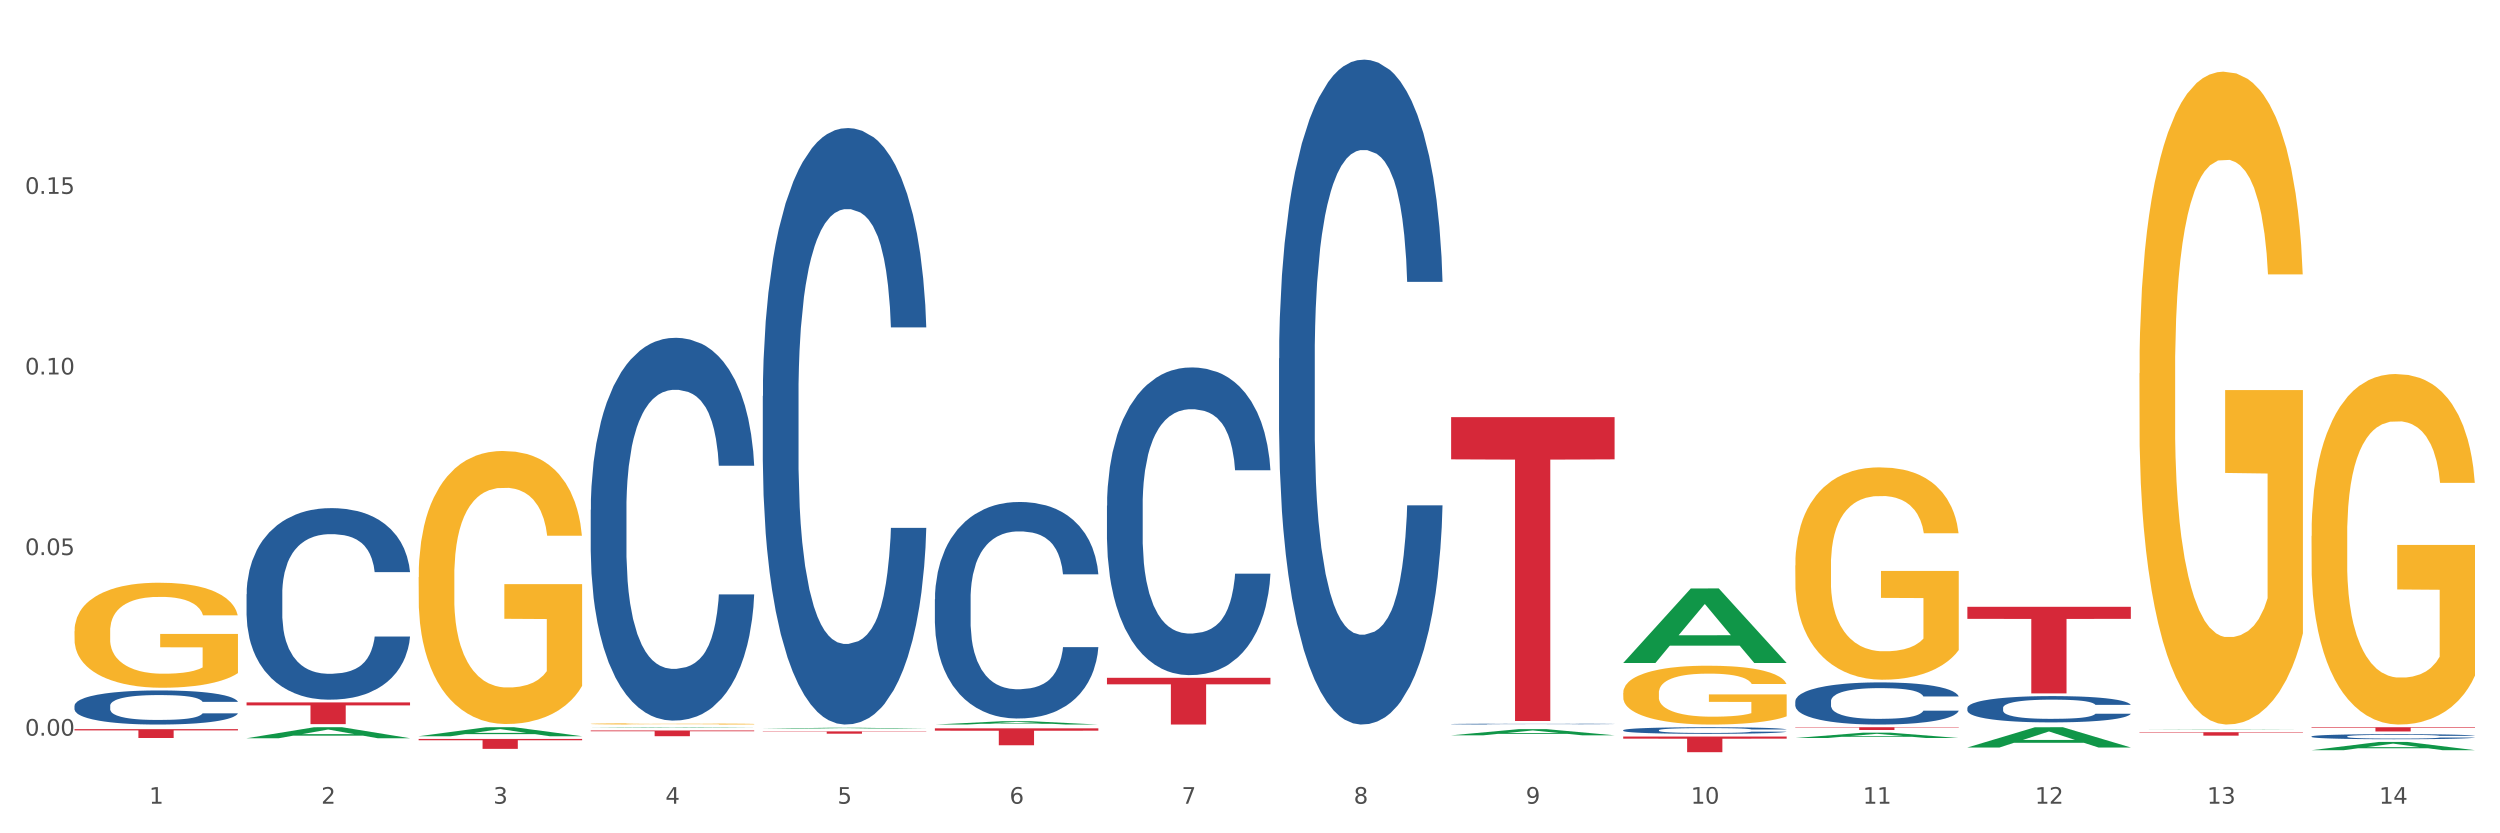 <?xml version="1.0" encoding="utf-8" standalone="no"?>
<!DOCTYPE svg PUBLIC "-//W3C//DTD SVG 1.1//EN"
  "http://www.w3.org/Graphics/SVG/1.1/DTD/svg11.dtd">
<svg xmlns:xlink="http://www.w3.org/1999/xlink" width="1080pt" height="360pt" viewBox="0 0 1080 360" xmlns="http://www.w3.org/2000/svg" version="1.1">
 <rect x="0" y="0" width="1080" height="360" fill="#333333" stroke="none"/>
 <defs>
  <style type="text/css">*{stroke-linejoin: round; stroke-linecap: butt}</style>
 </defs>
 <g id="figure_1">
  <g id="patch_1">
   <path d="M 0 360 
L 1080 360 
L 1080 0 
L 0 0 
z
" style="fill: #ffffff; stroke: #ffffff; stroke-linejoin: miter"/>
  </g>
  <g id="axes_1">
   <g id="matplotlib.axis_1">
    <g id="xtick_1">
     <g id="text_1">
      <!-- 1 -->
      <g style="fill: #4d4d4d" transform="translate(64.432 347.204) scale(0.096 -0.096)">
       <defs>
        <path id="DejaVuSans-31" d="M 794 531 
L 1825 531 
L 1825 4091 
L 703 3866 
L 703 4441 
L 1819 4666 
L 2450 4666 
L 2450 531 
L 3481 531 
L 3481 0 
L 794 0 
L 794 531 
z
" transform="scale(0.016)"/>
       </defs>
       <use xlink:href="#DejaVuSans-31"/>
      </g>
     </g>
    </g>
    <g id="xtick_2">
     <g id="text_2">
      <!-- 2 -->
      <g style="fill: #4d4d4d" transform="translate(138.771 347.204) scale(0.096 -0.096)">
       <defs>
        <path id="DejaVuSans-32" d="M 1228 531 
L 3431 531 
L 3431 0 
L 469 0 
L 469 531 
Q 828 903 1448 1529 
Q 2069 2156 2228 2338 
Q 2531 2678 2651 2914 
Q 2772 3150 2772 3378 
Q 2772 3750 2511 3984 
Q 2250 4219 1831 4219 
Q 1534 4219 1204 4116 
Q 875 4013 500 3803 
L 500 4441 
Q 881 4594 1212 4672 
Q 1544 4750 1819 4750 
Q 2544 4750 2975 4387 
Q 3406 4025 3406 3419 
Q 3406 3131 3298 2873 
Q 3191 2616 2906 2266 
Q 2828 2175 2409 1742 
Q 1991 1309 1228 531 
z
" transform="scale(0.016)"/>
       </defs>
       <use xlink:href="#DejaVuSans-32"/>
      </g>
     </g>
    </g>
    <g id="xtick_3">
     <g id="text_3">
      <!-- 3 -->
      <g style="fill: #4d4d4d" transform="translate(213.109 347.204) scale(0.096 -0.096)">
       <defs>
        <path id="DejaVuSans-33" d="M 2597 2516 
Q 3050 2419 3304 2112 
Q 3559 1806 3559 1356 
Q 3559 666 3084 287 
Q 2609 -91 1734 -91 
Q 1441 -91 1130 -33 
Q 819 25 488 141 
L 488 750 
Q 750 597 1062 519 
Q 1375 441 1716 441 
Q 2309 441 2620 675 
Q 2931 909 2931 1356 
Q 2931 1769 2642 2001 
Q 2353 2234 1838 2234 
L 1294 2234 
L 1294 2753 
L 1863 2753 
Q 2328 2753 2575 2939 
Q 2822 3125 2822 3475 
Q 2822 3834 2567 4026 
Q 2313 4219 1838 4219 
Q 1578 4219 1281 4162 
Q 984 4106 628 3988 
L 628 4550 
Q 988 4650 1302 4700 
Q 1616 4750 1894 4750 
Q 2613 4750 3031 4423 
Q 3450 4097 3450 3541 
Q 3450 3153 3228 2886 
Q 3006 2619 2597 2516 
z
" transform="scale(0.016)"/>
       </defs>
       <use xlink:href="#DejaVuSans-33"/>
      </g>
     </g>
    </g>
    <g id="xtick_4">
     <g id="text_4">
      <!-- 4 -->
      <g style="fill: #4d4d4d" transform="translate(287.448 347.204) scale(0.096 -0.096)">
       <defs>
        <path id="DejaVuSans-34" d="M 2419 4116 
L 825 1625 
L 2419 1625 
L 2419 4116 
z
M 2253 4666 
L 3047 4666 
L 3047 1625 
L 3713 1625 
L 3713 1100 
L 3047 1100 
L 3047 0 
L 2419 0 
L 2419 1100 
L 313 1100 
L 313 1709 
L 2253 4666 
z
" transform="scale(0.016)"/>
       </defs>
       <use xlink:href="#DejaVuSans-34"/>
      </g>
     </g>
    </g>
    <g id="xtick_5">
     <g id="text_5">
      <!-- 5 -->
      <g style="fill: #4d4d4d" transform="translate(361.787 347.204) scale(0.096 -0.096)">
       <defs>
        <path id="DejaVuSans-35" d="M 691 4666 
L 3169 4666 
L 3169 4134 
L 1269 4134 
L 1269 2991 
Q 1406 3038 1543 3061 
Q 1681 3084 1819 3084 
Q 2600 3084 3056 2656 
Q 3513 2228 3513 1497 
Q 3513 744 3044 326 
Q 2575 -91 1722 -91 
Q 1428 -91 1123 -41 
Q 819 9 494 109 
L 494 744 
Q 775 591 1075 516 
Q 1375 441 1709 441 
Q 2250 441 2565 725 
Q 2881 1009 2881 1497 
Q 2881 1984 2565 2268 
Q 2250 2553 1709 2553 
Q 1456 2553 1204 2497 
Q 953 2441 691 2322 
L 691 4666 
z
" transform="scale(0.016)"/>
       </defs>
       <use xlink:href="#DejaVuSans-35"/>
      </g>
     </g>
    </g>
    <g id="xtick_6">
     <g id="text_6">
      <!-- 6 -->
      <g style="fill: #4d4d4d" transform="translate(436.125 347.204) scale(0.096 -0.096)">
       <defs>
        <path id="DejaVuSans-36" d="M 2113 2584 
Q 1688 2584 1439 2293 
Q 1191 2003 1191 1497 
Q 1191 994 1439 701 
Q 1688 409 2113 409 
Q 2538 409 2786 701 
Q 3034 994 3034 1497 
Q 3034 2003 2786 2293 
Q 2538 2584 2113 2584 
z
M 3366 4563 
L 3366 3988 
Q 3128 4100 2886 4159 
Q 2644 4219 2406 4219 
Q 1781 4219 1451 3797 
Q 1122 3375 1075 2522 
Q 1259 2794 1537 2939 
Q 1816 3084 2150 3084 
Q 2853 3084 3261 2657 
Q 3669 2231 3669 1497 
Q 3669 778 3244 343 
Q 2819 -91 2113 -91 
Q 1303 -91 875 529 
Q 447 1150 447 2328 
Q 447 3434 972 4092 
Q 1497 4750 2381 4750 
Q 2619 4750 2861 4703 
Q 3103 4656 3366 4563 
z
" transform="scale(0.016)"/>
       </defs>
       <use xlink:href="#DejaVuSans-36"/>
      </g>
     </g>
    </g>
    <g id="xtick_7">
     <g id="text_7">
      <!-- 7 -->
      <g style="fill: #4d4d4d" transform="translate(510.464 347.204) scale(0.096 -0.096)">
       <defs>
        <path id="DejaVuSans-37" d="M 525 4666 
L 3525 4666 
L 3525 4397 
L 1831 0 
L 1172 0 
L 2766 4134 
L 525 4134 
L 525 4666 
z
" transform="scale(0.016)"/>
       </defs>
       <use xlink:href="#DejaVuSans-37"/>
      </g>
     </g>
    </g>
    <g id="xtick_8">
     <g id="text_8">
      <!-- 8 -->
      <g style="fill: #4d4d4d" transform="translate(584.803 347.204) scale(0.096 -0.096)">
       <defs>
        <path id="DejaVuSans-38" d="M 2034 2216 
Q 1584 2216 1326 1975 
Q 1069 1734 1069 1313 
Q 1069 891 1326 650 
Q 1584 409 2034 409 
Q 2484 409 2743 651 
Q 3003 894 3003 1313 
Q 3003 1734 2745 1975 
Q 2488 2216 2034 2216 
z
M 1403 2484 
Q 997 2584 770 2862 
Q 544 3141 544 3541 
Q 544 4100 942 4425 
Q 1341 4750 2034 4750 
Q 2731 4750 3128 4425 
Q 3525 4100 3525 3541 
Q 3525 3141 3298 2862 
Q 3072 2584 2669 2484 
Q 3125 2378 3379 2068 
Q 3634 1759 3634 1313 
Q 3634 634 3220 271 
Q 2806 -91 2034 -91 
Q 1263 -91 848 271 
Q 434 634 434 1313 
Q 434 1759 690 2068 
Q 947 2378 1403 2484 
z
M 1172 3481 
Q 1172 3119 1398 2916 
Q 1625 2713 2034 2713 
Q 2441 2713 2670 2916 
Q 2900 3119 2900 3481 
Q 2900 3844 2670 4047 
Q 2441 4250 2034 4250 
Q 1625 4250 1398 4047 
Q 1172 3844 1172 3481 
z
" transform="scale(0.016)"/>
       </defs>
       <use xlink:href="#DejaVuSans-38"/>
      </g>
     </g>
    </g>
    <g id="xtick_9">
     <g id="text_9">
      <!-- 9 -->
      <g style="fill: #4d4d4d" transform="translate(659.142 347.204) scale(0.096 -0.096)">
       <defs>
        <path id="DejaVuSans-39" d="M 703 97 
L 703 672 
Q 941 559 1184 500 
Q 1428 441 1663 441 
Q 2288 441 2617 861 
Q 2947 1281 2994 2138 
Q 2813 1869 2534 1725 
Q 2256 1581 1919 1581 
Q 1219 1581 811 2004 
Q 403 2428 403 3163 
Q 403 3881 828 4315 
Q 1253 4750 1959 4750 
Q 2769 4750 3195 4129 
Q 3622 3509 3622 2328 
Q 3622 1225 3098 567 
Q 2575 -91 1691 -91 
Q 1453 -91 1209 -44 
Q 966 3 703 97 
z
M 1959 2075 
Q 2384 2075 2632 2365 
Q 2881 2656 2881 3163 
Q 2881 3666 2632 3958 
Q 2384 4250 1959 4250 
Q 1534 4250 1286 3958 
Q 1038 3666 1038 3163 
Q 1038 2656 1286 2365 
Q 1534 2075 1959 2075 
z
" transform="scale(0.016)"/>
       </defs>
       <use xlink:href="#DejaVuSans-39"/>
      </g>
     </g>
    </g>
    <g id="xtick_10">
     <g id="text_10">
      <!-- 10 -->
      <g style="fill: #4d4d4d" transform="translate(730.426 347.204) scale(0.096 -0.096)">
       <defs>
        <path id="DejaVuSans-30" d="M 2034 4250 
Q 1547 4250 1301 3770 
Q 1056 3291 1056 2328 
Q 1056 1369 1301 889 
Q 1547 409 2034 409 
Q 2525 409 2770 889 
Q 3016 1369 3016 2328 
Q 3016 3291 2770 3770 
Q 2525 4250 2034 4250 
z
M 2034 4750 
Q 2819 4750 3233 4129 
Q 3647 3509 3647 2328 
Q 3647 1150 3233 529 
Q 2819 -91 2034 -91 
Q 1250 -91 836 529 
Q 422 1150 422 2328 
Q 422 3509 836 4129 
Q 1250 4750 2034 4750 
z
" transform="scale(0.016)"/>
       </defs>
       <use xlink:href="#DejaVuSans-31"/>
       <use xlink:href="#DejaVuSans-30" transform="translate(63.623 0)"/>
      </g>
     </g>
    </g>
    <g id="xtick_11">
     <g id="text_11">
      <!-- 11 -->
      <g style="fill: #4d4d4d" transform="translate(804.765 347.204) scale(0.096 -0.096)">
       <use xlink:href="#DejaVuSans-31"/>
       <use xlink:href="#DejaVuSans-31" transform="translate(63.623 0)"/>
      </g>
     </g>
    </g>
    <g id="xtick_12">
     <g id="text_12">
      <!-- 12 -->
      <g style="fill: #4d4d4d" transform="translate(879.104 347.204) scale(0.096 -0.096)">
       <use xlink:href="#DejaVuSans-31"/>
       <use xlink:href="#DejaVuSans-32" transform="translate(63.623 0)"/>
      </g>
     </g>
    </g>
    <g id="xtick_13">
     <g id="text_13">
      <!-- 13 -->
      <g style="fill: #4d4d4d" transform="translate(953.442 347.204) scale(0.096 -0.096)">
       <use xlink:href="#DejaVuSans-31"/>
       <use xlink:href="#DejaVuSans-33" transform="translate(63.623 0)"/>
      </g>
     </g>
    </g>
    <g id="xtick_14">
     <g id="text_14">
      <!-- 14 -->
      <g style="fill: #4d4d4d" transform="translate(1027.781 347.204) scale(0.096 -0.096)">
       <use xlink:href="#DejaVuSans-31"/>
       <use xlink:href="#DejaVuSans-34" transform="translate(63.623 0)"/>
      </g>
     </g>
    </g>
    <g id="xtick_15"/>
    <g id="xtick_16"/>
    <g id="xtick_17"/>
    <g id="xtick_18"/>
    <g id="xtick_19"/>
    <g id="xtick_20"/>
    <g id="xtick_21"/>
    <g id="xtick_22"/>
    <g id="xtick_23"/>
    <g id="xtick_24"/>
    <g id="xtick_25"/>
    <g id="xtick_26"/>
    <g id="xtick_27"/>
   </g>
   <g id="matplotlib.axis_2">
    <g id="ytick_1">
     <g id="text_15">
      <!-- 0.00 -->
      <g style="fill: #4d4d4d" transform="translate(10.8 317.809) scale(0.096 -0.096)">
       <defs>
        <path id="DejaVuSans-2e" d="M 684 794 
L 1344 794 
L 1344 0 
L 684 0 
L 684 794 
z
" transform="scale(0.016)"/>
       </defs>
       <use xlink:href="#DejaVuSans-30"/>
       <use xlink:href="#DejaVuSans-2e" transform="translate(63.623 0)"/>
       <use xlink:href="#DejaVuSans-30" transform="translate(95.41 0)"/>
       <use xlink:href="#DejaVuSans-30" transform="translate(159.033 0)"/>
      </g>
     </g>
    </g>
    <g id="ytick_2">
     <g id="text_16">
      <!-- 0.05 -->
      <g style="fill: #4d4d4d" transform="translate(10.8 239.791) scale(0.096 -0.096)">
       <use xlink:href="#DejaVuSans-30"/>
       <use xlink:href="#DejaVuSans-2e" transform="translate(63.623 0)"/>
       <use xlink:href="#DejaVuSans-30" transform="translate(95.41 0)"/>
       <use xlink:href="#DejaVuSans-35" transform="translate(159.033 0)"/>
      </g>
     </g>
    </g>
    <g id="ytick_3">
     <g id="text_17">
      <!-- 0.10 -->
      <g style="fill: #4d4d4d" transform="translate(10.8 161.773) scale(0.096 -0.096)">
       <use xlink:href="#DejaVuSans-30"/>
       <use xlink:href="#DejaVuSans-2e" transform="translate(63.623 0)"/>
       <use xlink:href="#DejaVuSans-31" transform="translate(95.41 0)"/>
       <use xlink:href="#DejaVuSans-30" transform="translate(159.033 0)"/>
      </g>
     </g>
    </g>
    <g id="ytick_4">
     <g id="text_18">
      <!-- 0.15 -->
      <g style="fill: #4d4d4d" transform="translate(10.8 83.754) scale(0.096 -0.096)">
       <use xlink:href="#DejaVuSans-30"/>
       <use xlink:href="#DejaVuSans-2e" transform="translate(63.623 0)"/>
       <use xlink:href="#DejaVuSans-31" transform="translate(95.41 0)"/>
       <use xlink:href="#DejaVuSans-35" transform="translate(159.033 0)"/>
      </g>
     </g>
    </g>
    <g id="ytick_5"/>
    <g id="ytick_6"/>
    <g id="ytick_7"/>
    <g id="ytick_8"/>
   </g>
   <g id="PolyCollection_1">
    <path d="M 106.514 318.911 
L 106.587 318.907 
L 135.709 314.166 
L 147.795 314.161 
L 177.135 318.92 
L 163.157 318.92 
L 156.823 317.812 
L 126.754 317.812 
L 126.535 317.83 
L 120.42 318.92 
L 106.514 318.92 
L 106.514 318.911 
L 130.54 317.151 
L 153.037 317.146 
L 141.897 315.176 
L 141.752 315.167 
L 141.606 315.18 
L 130.467 317.146 
L 130.54 317.151 
L 106.514 318.911 
z
" clip-path="url(#pee104bdde5)" style="fill: #109648"/>
    <path d="M 255.191 315.553 
L 325.813 315.553 
L 325.813 315.899 
L 298.033 315.901 
L 298.033 318.042 
L 282.804 318.042 
L 282.804 315.901 
L 255.191 315.899 
L 255.191 315.555 
L 255.191 315.553 
z
" clip-path="url(#pee104bdde5)" style="fill: #d62839"/>
    <path d="M 329.53 315.956 
L 400.152 315.956 
L 400.152 316.095 
L 372.371 316.096 
L 372.371 316.958 
L 357.143 316.958 
L 357.143 316.096 
L 329.53 316.095 
L 329.53 315.957 
L 329.53 315.956 
z
" clip-path="url(#pee104bdde5)" style="fill: #d62839"/>
    <path d="M 403.869 314.645 
L 474.49 314.645 
L 474.49 315.661 
L 446.71 315.668 
L 446.71 321.96 
L 431.481 321.96 
L 431.481 315.668 
L 403.869 315.661 
L 403.869 314.652 
L 403.869 314.645 
z
" clip-path="url(#pee104bdde5)" style="fill: #d62839"/>
    <path d="M 478.207 292.812 
L 548.829 292.812 
L 548.829 295.619 
L 521.049 295.638 
L 521.049 313.008 
L 505.82 313.008 
L 505.82 295.638 
L 478.207 295.619 
L 478.207 292.831 
L 478.207 292.812 
z
" clip-path="url(#pee104bdde5)" style="fill: #d62839"/>
    <path d="M 998.578 314.161 
L 1069.2 314.161 
L 1069.2 314.417 
L 1041.42 314.419 
L 1041.42 316 
L 1026.191 316 
L 1026.191 314.419 
L 998.578 314.417 
L 998.578 314.163 
L 998.578 314.161 
z
" clip-path="url(#pee104bdde5)" style="fill: #d62839"/>
    <path d="M 32.175 272.703 
L 32.258 272.661 
L 32.258 271.169 
L 32.425 269.884 
L 33.259 266.776 
L 34.51 264.206 
L 35.427 262.839 
L 36.344 261.72 
L 37.428 260.601 
L 38.762 259.44 
L 41.18 257.741 
L 42.681 256.871 
L 44.515 255.959 
L 47.85 254.633 
L 50.268 253.887 
L 52.77 253.265 
L 56.855 252.519 
L 59.523 252.187 
L 62.358 251.939 
L 65.777 251.773 
L 68.361 251.731 
L 74.031 251.856 
L 78.867 252.229 
L 81.202 252.519 
L 84.203 253.016 
L 85.788 253.348 
L 88.372 254.011 
L 91.04 254.881 
L 92.875 255.627 
L 95.626 257.036 
L 97.711 258.446 
L 99.628 260.186 
L 100.629 261.388 
L 101.379 262.507 
L 102.046 263.792 
L 102.713 265.823 
L 87.705 265.823 
L 87.122 264.372 
L 86.204 263.005 
L 84.87 261.678 
L 83.703 260.849 
L 81.702 259.813 
L 79.868 259.15 
L 77.95 258.653 
L 75.615 258.238 
L 73.781 258.031 
L 71.196 257.865 
L 66.11 257.907 
L 62.692 258.238 
L 60.357 258.653 
L 58.856 259.026 
L 57.522 259.44 
L 56.021 260.021 
L 54.27 260.891 
L 53.02 261.678 
L 51.769 262.673 
L 50.768 263.668 
L 49.851 264.828 
L 49.101 266.071 
L 48.517 267.356 
L 48.017 268.931 
L 47.6 271.542 
L 47.6 277.22 
L 47.767 278.505 
L 48.184 280.204 
L 48.684 281.489 
L 49.518 283.023 
L 50.268 284.059 
L 51.686 285.551 
L 53.27 286.794 
L 54.52 287.581 
L 55.771 288.245 
L 57.939 289.156 
L 60.357 289.902 
L 62.441 290.358 
L 65.276 290.773 
L 67.194 290.939 
L 68.862 291.021 
L 72.947 291.021 
L 75.865 290.897 
L 79.117 290.607 
L 81.619 290.234 
L 83.703 289.778 
L 86.038 289.032 
L 87.538 288.328 
L 87.538 279.665 
L 69.195 279.624 
L 69.195 273.863 
L 102.797 273.863 
L 102.797 290.773 
L 101.379 291.643 
L 99.795 292.431 
L 98.128 293.135 
L 95.626 294.005 
L 92.625 294.834 
L 89.956 295.415 
L 87.122 295.912 
L 83.786 296.368 
L 79.451 296.782 
L 76.783 296.948 
L 73.447 297.072 
L 69.529 297.114 
L 66.11 297.031 
L 62.775 296.824 
L 59.273 296.451 
L 55.855 295.912 
L 53.27 295.373 
L 50.685 294.71 
L 47.934 293.84 
L 45.766 293.011 
L 44.098 292.265 
L 42.264 291.312 
L 40.263 290.068 
L 38.762 288.949 
L 37.428 287.789 
L 36.01 286.297 
L 35.01 285.012 
L 34.009 283.396 
L 33.426 282.194 
L 32.759 280.329 
L 32.258 277.718 
L 32.175 272.703 
z
" clip-path="url(#pee104bdde5)" style="fill: #f7b32b"/>
    <path d="M 924.24 316.316 
L 994.861 316.316 
L 994.861 316.525 
L 967.081 316.526 
L 967.081 317.819 
L 951.852 317.819 
L 951.852 316.526 
L 924.24 316.525 
L 924.24 316.317 
L 924.24 316.316 
z
" clip-path="url(#pee104bdde5)" style="fill: #d62839"/>
    <path d="M 849.901 262.147 
L 920.523 262.147 
L 920.523 267.345 
L 892.742 267.38 
L 892.742 299.555 
L 877.514 299.555 
L 877.514 267.38 
L 849.901 267.345 
L 849.901 262.182 
L 849.901 262.147 
z
" clip-path="url(#pee104bdde5)" style="fill: #d62839"/>
    <path d="M 775.562 314.161 
L 846.184 314.161 
L 846.184 314.329 
L 818.404 314.33 
L 818.404 315.368 
L 803.175 315.368 
L 803.175 314.33 
L 775.562 314.329 
L 775.562 314.163 
L 775.562 314.161 
z
" clip-path="url(#pee104bdde5)" style="fill: #d62839"/>
    <path d="M 701.223 318.173 
L 771.845 318.173 
L 771.845 319.114 
L 744.065 319.121 
L 744.065 324.95 
L 728.836 324.95 
L 728.836 319.121 
L 701.223 319.114 
L 701.223 318.179 
L 701.223 318.173 
z
" clip-path="url(#pee104bdde5)" style="fill: #d62839"/>
    <path d="M 626.885 180.194 
L 697.506 180.194 
L 697.506 198.438 
L 669.726 198.561 
L 669.726 311.474 
L 654.497 311.474 
L 654.497 198.561 
L 626.885 198.438 
L 626.885 180.317 
L 626.885 180.194 
z
" clip-path="url(#pee104bdde5)" style="fill: #d62839"/>
    <path d="M 32.175 304.891 
L 32.258 304.877 
L 32.258 304.5 
L 32.509 303.989 
L 33.427 303.046 
L 34.596 302.333 
L 36.599 301.498 
L 37.684 301.148 
L 39.104 300.758 
L 42.025 300.125 
L 45.364 299.587 
L 47.702 299.291 
L 49.455 299.102 
L 53.378 298.766 
L 55.632 298.617 
L 57.969 298.496 
L 59.973 298.416 
L 63.312 298.321 
L 65.983 298.281 
L 69.072 298.267 
L 71.66 298.281 
L 75.082 298.335 
L 80.091 298.496 
L 82.011 298.591 
L 84.599 298.752 
L 87.27 298.967 
L 89.44 299.183 
L 91.945 299.492 
L 94.533 299.896 
L 97.037 300.408 
L 98.79 300.879 
L 100.209 301.377 
L 101.461 301.983 
L 102.379 302.642 
L 102.797 303.194 
L 87.52 303.194 
L 87.103 302.696 
L 86.268 302.158 
L 85.434 301.794 
L 84.515 301.498 
L 83.096 301.162 
L 81.844 300.946 
L 79.757 300.691 
L 77.837 300.529 
L 76.251 300.435 
L 74.331 300.354 
L 70.241 300.273 
L 67.319 300.273 
L 65.482 300.3 
L 63.229 300.367 
L 61.309 300.462 
L 59.055 300.623 
L 57.302 300.798 
L 55.549 301.027 
L 54.547 301.189 
L 53.044 301.485 
L 52.043 301.727 
L 50.707 302.144 
L 49.956 302.441 
L 48.62 303.208 
L 48.036 303.773 
L 47.785 304.164 
L 47.618 304.594 
L 47.618 306.694 
L 48.119 307.637 
L 48.537 308.04 
L 49.204 308.498 
L 50.457 309.09 
L 52.293 309.669 
L 54.213 310.087 
L 55.799 310.342 
L 57.302 310.531 
L 58.804 310.679 
L 60.641 310.814 
L 62.143 310.894 
L 64.397 310.975 
L 67.069 311.015 
L 69.155 311.015 
L 73.413 310.948 
L 75.333 310.881 
L 77.169 310.787 
L 79.173 310.639 
L 80.759 310.477 
L 81.677 310.356 
L 83.18 310.1 
L 84.348 309.831 
L 85.35 309.521 
L 86.018 309.252 
L 86.769 308.848 
L 87.353 308.39 
L 87.52 308.148 
L 102.797 308.148 
L 102.463 308.633 
L 101.879 309.104 
L 100.71 309.737 
L 99.792 310.1 
L 98.372 310.544 
L 96.87 310.921 
L 94.783 311.339 
L 92.863 311.648 
L 90.86 311.917 
L 88.689 312.16 
L 84.766 312.496 
L 83.347 312.59 
L 80.341 312.752 
L 78.004 312.846 
L 74.581 312.94 
L 71.075 312.994 
L 67.402 313.008 
L 64.147 312.981 
L 60.557 312.9 
L 58.303 312.819 
L 55.799 312.698 
L 52.877 312.51 
L 50.123 312.281 
L 47.535 312.012 
L 45.114 311.702 
L 42.86 311.352 
L 39.938 310.773 
L 37.768 310.208 
L 36.182 309.683 
L 35.097 309.239 
L 34.011 308.673 
L 33.427 308.283 
L 32.509 307.34 
L 32.175 306.466 
L 32.175 304.891 
z
" clip-path="url(#pee104bdde5)" style="fill: #255c99"/>
    <path d="M 998.578 318.14 
L 998.662 318.138 
L 998.662 318.082 
L 998.912 318.005 
L 999.83 317.865 
L 1000.999 317.759 
L 1003.003 317.635 
L 1004.088 317.582 
L 1005.507 317.524 
L 1008.429 317.43 
L 1011.768 317.35 
L 1014.105 317.306 
L 1015.858 317.278 
L 1019.781 317.228 
L 1022.035 317.205 
L 1024.373 317.187 
L 1026.376 317.175 
L 1029.715 317.161 
L 1032.387 317.155 
L 1035.475 317.153 
L 1038.063 317.155 
L 1041.486 317.163 
L 1046.494 317.187 
L 1048.414 317.201 
L 1051.002 317.226 
L 1053.673 317.258 
L 1055.844 317.29 
L 1058.348 317.336 
L 1060.936 317.396 
L 1063.44 317.472 
L 1065.193 317.542 
L 1066.612 317.616 
L 1067.864 317.707 
L 1068.783 317.805 
L 1069.2 317.887 
L 1053.924 317.887 
L 1053.506 317.813 
L 1052.671 317.733 
L 1051.837 317.679 
L 1050.918 317.635 
L 1049.499 317.584 
L 1048.247 317.552 
L 1046.16 317.514 
L 1044.24 317.49 
L 1042.654 317.476 
L 1040.734 317.464 
L 1036.644 317.452 
L 1033.722 317.452 
L 1031.886 317.456 
L 1029.632 317.466 
L 1027.712 317.48 
L 1025.458 317.504 
L 1023.705 317.53 
L 1021.952 317.564 
L 1020.95 317.588 
L 1019.448 317.633 
L 1018.446 317.669 
L 1017.11 317.731 
L 1016.359 317.775 
L 1015.023 317.889 
L 1014.439 317.973 
L 1014.188 318.031 
L 1014.022 318.096 
L 1014.022 318.408 
L 1014.522 318.549 
L 1014.94 318.609 
L 1015.608 318.677 
L 1016.86 318.765 
L 1018.696 318.851 
L 1020.616 318.914 
L 1022.202 318.952 
L 1023.705 318.98 
L 1025.207 319.002 
L 1027.044 319.022 
L 1028.547 319.034 
L 1030.8 319.046 
L 1033.472 319.052 
L 1035.559 319.052 
L 1039.816 319.042 
L 1041.736 319.032 
L 1043.572 319.018 
L 1045.576 318.996 
L 1047.162 318.972 
L 1048.08 318.954 
L 1049.583 318.916 
L 1050.752 318.876 
L 1051.753 318.829 
L 1052.421 318.789 
L 1053.172 318.729 
L 1053.757 318.661 
L 1053.924 318.625 
L 1069.2 318.625 
L 1068.866 318.697 
L 1068.282 318.767 
L 1067.113 318.862 
L 1066.195 318.916 
L 1064.776 318.982 
L 1063.273 319.038 
L 1061.186 319.1 
L 1059.266 319.146 
L 1057.263 319.186 
L 1055.092 319.222 
L 1051.169 319.273 
L 1049.75 319.287 
L 1046.745 319.311 
L 1044.407 319.325 
L 1040.985 319.339 
L 1037.479 319.347 
L 1033.806 319.349 
L 1030.55 319.345 
L 1026.96 319.333 
L 1024.707 319.321 
L 1022.202 319.303 
L 1019.281 319.275 
L 1016.526 319.24 
L 1013.938 319.2 
L 1011.517 319.154 
L 1009.263 319.102 
L 1006.342 319.016 
L 1004.171 318.932 
L 1002.585 318.853 
L 1001.5 318.787 
L 1000.415 318.703 
L 999.83 318.645 
L 998.912 318.505 
L 998.578 318.374 
L 998.578 318.14 
z
" clip-path="url(#pee104bdde5)" style="fill: #255c99"/>
    <path d="M 849.901 305.815 
L 849.984 305.805 
L 849.984 305.514 
L 850.235 305.12 
L 851.153 304.393 
L 852.322 303.843 
L 854.325 303.2 
L 855.41 302.93 
L 856.829 302.629 
L 859.751 302.141 
L 863.09 301.726 
L 865.428 301.498 
L 867.181 301.352 
L 871.104 301.093 
L 873.358 300.979 
L 875.695 300.885 
L 877.699 300.823 
L 881.038 300.75 
L 883.709 300.719 
L 886.798 300.709 
L 889.386 300.719 
L 892.808 300.761 
L 897.817 300.885 
L 899.737 300.958 
L 902.325 301.082 
L 904.996 301.249 
L 907.166 301.415 
L 909.671 301.653 
L 912.258 301.965 
L 914.763 302.359 
L 916.516 302.722 
L 917.935 303.106 
L 919.187 303.573 
L 920.105 304.082 
L 920.523 304.508 
L 905.246 304.508 
L 904.829 304.124 
L 903.994 303.708 
L 903.159 303.428 
L 902.241 303.2 
L 900.822 302.94 
L 899.57 302.774 
L 897.483 302.577 
L 895.563 302.452 
L 893.977 302.38 
L 892.057 302.318 
L 887.966 302.255 
L 885.045 302.255 
L 883.208 302.276 
L 880.954 302.328 
L 879.034 302.401 
L 876.78 302.525 
L 875.027 302.66 
L 873.274 302.837 
L 872.273 302.961 
L 870.77 303.189 
L 869.768 303.376 
L 868.433 303.698 
L 867.681 303.926 
L 866.346 304.518 
L 865.761 304.954 
L 865.511 305.255 
L 865.344 305.587 
L 865.344 307.206 
L 865.845 307.933 
L 866.262 308.244 
L 866.93 308.597 
L 868.182 309.054 
L 870.019 309.5 
L 871.939 309.822 
L 873.525 310.019 
L 875.027 310.164 
L 876.53 310.278 
L 878.367 310.382 
L 879.869 310.444 
L 882.123 310.507 
L 884.794 310.538 
L 886.881 310.538 
L 891.139 310.486 
L 893.059 310.434 
L 894.895 310.361 
L 896.899 310.247 
L 898.485 310.123 
L 899.403 310.029 
L 900.905 309.832 
L 902.074 309.624 
L 903.076 309.386 
L 903.744 309.178 
L 904.495 308.867 
L 905.079 308.514 
L 905.246 308.327 
L 920.523 308.327 
L 920.189 308.701 
L 919.604 309.064 
L 918.436 309.552 
L 917.517 309.832 
L 916.098 310.174 
L 914.596 310.465 
L 912.509 310.787 
L 910.589 311.026 
L 908.585 311.233 
L 906.415 311.42 
L 902.491 311.679 
L 901.072 311.752 
L 898.067 311.877 
L 895.73 311.949 
L 892.307 312.022 
L 888.801 312.063 
L 885.128 312.074 
L 881.873 312.053 
L 878.283 311.991 
L 876.029 311.929 
L 873.525 311.835 
L 870.603 311.69 
L 867.848 311.513 
L 865.261 311.306 
L 862.84 311.067 
L 860.586 310.797 
L 857.664 310.351 
L 855.494 309.915 
L 853.908 309.51 
L 852.823 309.168 
L 851.737 308.732 
L 851.153 308.431 
L 850.235 307.704 
L 849.901 307.03 
L 849.901 305.815 
z
" clip-path="url(#pee104bdde5)" style="fill: #255c99"/>
    <path d="M 775.562 302.979 
L 775.646 302.962 
L 775.646 302.496 
L 775.896 301.864 
L 776.814 300.7 
L 777.983 299.818 
L 779.986 298.787 
L 781.072 298.355 
L 782.491 297.872 
L 785.412 297.091 
L 788.752 296.425 
L 791.089 296.059 
L 792.842 295.827 
L 796.765 295.411 
L 799.019 295.228 
L 801.357 295.078 
L 803.36 294.978 
L 806.699 294.862 
L 809.37 294.812 
L 812.459 294.795 
L 815.047 294.812 
L 818.469 294.879 
L 823.478 295.078 
L 825.398 295.195 
L 827.986 295.394 
L 830.657 295.66 
L 832.828 295.926 
L 835.332 296.309 
L 837.92 296.808 
L 840.424 297.44 
L 842.177 298.022 
L 843.596 298.637 
L 844.848 299.386 
L 845.766 300.201 
L 846.184 300.883 
L 830.908 300.883 
L 830.49 300.267 
L 829.655 299.602 
L 828.821 299.153 
L 827.902 298.787 
L 826.483 298.371 
L 825.231 298.105 
L 823.144 297.789 
L 821.224 297.59 
L 819.638 297.473 
L 817.718 297.373 
L 813.628 297.274 
L 810.706 297.274 
L 808.87 297.307 
L 806.616 297.39 
L 804.696 297.507 
L 802.442 297.706 
L 800.689 297.922 
L 798.936 298.205 
L 797.934 298.405 
L 796.431 298.771 
L 795.43 299.07 
L 794.094 299.586 
L 793.343 299.951 
L 792.007 300.899 
L 791.423 301.598 
L 791.172 302.08 
L 791.005 302.613 
L 791.005 305.207 
L 791.506 306.371 
L 791.924 306.87 
L 792.591 307.436 
L 793.844 308.168 
L 795.68 308.883 
L 797.6 309.399 
L 799.186 309.715 
L 800.689 309.947 
L 802.191 310.13 
L 804.028 310.297 
L 805.53 310.397 
L 807.784 310.496 
L 810.456 310.546 
L 812.543 310.546 
L 816.8 310.463 
L 818.72 310.38 
L 820.556 310.263 
L 822.56 310.08 
L 824.146 309.881 
L 825.064 309.731 
L 826.567 309.415 
L 827.735 309.083 
L 828.737 308.7 
L 829.405 308.367 
L 830.156 307.868 
L 830.741 307.303 
L 830.908 307.004 
L 846.184 307.004 
L 845.85 307.602 
L 845.266 308.184 
L 844.097 308.966 
L 843.179 309.415 
L 841.76 309.964 
L 840.257 310.43 
L 838.17 310.945 
L 836.25 311.328 
L 834.247 311.661 
L 832.076 311.96 
L 828.153 312.376 
L 826.734 312.492 
L 823.728 312.692 
L 821.391 312.808 
L 817.969 312.925 
L 814.463 312.991 
L 810.79 313.008 
L 807.534 312.975 
L 803.944 312.875 
L 801.69 312.775 
L 799.186 312.625 
L 796.264 312.392 
L 793.51 312.11 
L 790.922 311.777 
L 788.501 311.394 
L 786.247 310.962 
L 783.325 310.247 
L 781.155 309.548 
L 779.569 308.9 
L 778.484 308.351 
L 777.399 307.652 
L 776.814 307.17 
L 775.896 306.006 
L 775.562 304.924 
L 775.562 302.979 
z
" clip-path="url(#pee104bdde5)" style="fill: #255c99"/>
    <path d="M 701.223 315.445 
L 701.307 315.443 
L 701.307 315.37 
L 701.557 315.271 
L 702.476 315.088 
L 703.644 314.95 
L 705.648 314.788 
L 706.733 314.72 
L 708.152 314.644 
L 711.074 314.522 
L 714.413 314.417 
L 716.75 314.36 
L 718.503 314.323 
L 722.427 314.258 
L 724.681 314.229 
L 727.018 314.206 
L 729.021 314.19 
L 732.36 314.172 
L 735.032 314.164 
L 738.12 314.161 
L 740.708 314.164 
L 744.131 314.174 
L 749.139 314.206 
L 751.059 314.224 
L 753.647 314.255 
L 756.318 314.297 
L 758.489 314.339 
L 760.993 314.399 
L 763.581 314.477 
L 766.085 314.576 
L 767.838 314.668 
L 769.257 314.764 
L 770.51 314.882 
L 771.428 315.01 
L 771.845 315.117 
L 756.569 315.117 
L 756.151 315.02 
L 755.317 314.916 
L 754.482 314.845 
L 753.564 314.788 
L 752.145 314.722 
L 750.892 314.681 
L 748.805 314.631 
L 746.885 314.6 
L 745.299 314.582 
L 743.379 314.566 
L 739.289 314.55 
L 736.367 314.55 
L 734.531 314.555 
L 732.277 314.568 
L 730.357 314.587 
L 728.103 314.618 
L 726.35 314.652 
L 724.597 314.696 
L 723.595 314.728 
L 722.093 314.785 
L 721.091 314.832 
L 719.755 314.913 
L 719.004 314.97 
L 717.668 315.119 
L 717.084 315.229 
L 716.834 315.304 
L 716.667 315.388 
L 716.667 315.795 
L 717.168 315.978 
L 717.585 316.056 
L 718.253 316.145 
L 719.505 316.26 
L 721.341 316.372 
L 723.261 316.453 
L 724.847 316.502 
L 726.35 316.539 
L 727.853 316.568 
L 729.689 316.594 
L 731.192 316.609 
L 733.446 316.625 
L 736.117 316.633 
L 738.204 316.633 
L 742.461 316.62 
L 744.381 316.607 
L 746.218 316.588 
L 748.221 316.56 
L 749.807 316.528 
L 750.725 316.505 
L 752.228 316.455 
L 753.397 316.403 
L 754.398 316.343 
L 755.066 316.291 
L 755.818 316.213 
L 756.402 316.124 
L 756.569 316.077 
L 771.845 316.077 
L 771.511 316.171 
L 770.927 316.262 
L 769.758 316.385 
L 768.84 316.455 
L 767.421 316.541 
L 765.918 316.615 
L 763.831 316.695 
L 761.911 316.755 
L 759.908 316.808 
L 757.738 316.855 
L 753.814 316.92 
L 752.395 316.938 
L 749.39 316.969 
L 747.052 316.988 
L 743.63 317.006 
L 740.124 317.016 
L 736.451 317.019 
L 733.195 317.014 
L 729.606 316.998 
L 727.352 316.982 
L 724.847 316.959 
L 721.926 316.922 
L 719.171 316.878 
L 716.583 316.826 
L 714.162 316.766 
L 711.908 316.698 
L 708.987 316.586 
L 706.816 316.476 
L 705.23 316.374 
L 704.145 316.288 
L 703.06 316.179 
L 702.476 316.103 
L 701.557 315.92 
L 701.223 315.751 
L 701.223 315.445 
z
" clip-path="url(#pee104bdde5)" style="fill: #255c99"/>
    <path d="M 626.885 312.798 
L 626.968 312.798 
L 626.968 312.788 
L 627.219 312.775 
L 628.137 312.751 
L 629.306 312.733 
L 631.309 312.711 
L 632.394 312.702 
L 633.813 312.692 
L 636.735 312.676 
L 640.074 312.662 
L 642.411 312.654 
L 644.164 312.649 
L 648.088 312.641 
L 650.342 312.637 
L 652.679 312.634 
L 654.683 312.632 
L 658.022 312.629 
L 660.693 312.628 
L 663.782 312.628 
L 666.369 312.628 
L 669.792 312.629 
L 674.801 312.634 
L 676.721 312.636 
L 679.308 312.64 
L 681.98 312.646 
L 684.15 312.651 
L 686.654 312.659 
L 689.242 312.67 
L 691.747 312.683 
L 693.5 312.695 
L 694.919 312.708 
L 696.171 312.723 
L 697.089 312.74 
L 697.506 312.755 
L 682.23 312.755 
L 681.813 312.742 
L 680.978 312.728 
L 680.143 312.719 
L 679.225 312.711 
L 677.806 312.702 
L 676.554 312.697 
L 674.467 312.69 
L 672.547 312.686 
L 670.961 312.684 
L 669.041 312.681 
L 664.95 312.679 
L 662.029 312.679 
L 660.192 312.68 
L 657.938 312.682 
L 656.018 312.684 
L 653.764 312.688 
L 652.011 312.693 
L 650.258 312.699 
L 649.257 312.703 
L 647.754 312.711 
L 646.752 312.717 
L 645.417 312.728 
L 644.665 312.735 
L 643.33 312.755 
L 642.745 312.77 
L 642.495 312.78 
L 642.328 312.791 
L 642.328 312.845 
L 642.829 312.869 
L 643.246 312.88 
L 643.914 312.891 
L 645.166 312.907 
L 647.003 312.922 
L 648.923 312.932 
L 650.509 312.939 
L 652.011 312.944 
L 653.514 312.948 
L 655.35 312.951 
L 656.853 312.953 
L 659.107 312.955 
L 661.778 312.956 
L 663.865 312.956 
L 668.122 312.955 
L 670.042 312.953 
L 671.879 312.95 
L 673.882 312.947 
L 675.468 312.943 
L 676.387 312.939 
L 677.889 312.933 
L 679.058 312.926 
L 680.06 312.918 
L 680.728 312.911 
L 681.479 312.901 
L 682.063 312.889 
L 682.23 312.882 
L 697.506 312.882 
L 697.173 312.895 
L 696.588 312.907 
L 695.42 312.923 
L 694.501 312.933 
L 693.082 312.944 
L 691.58 312.954 
L 689.493 312.965 
L 687.573 312.973 
L 685.569 312.98 
L 683.399 312.986 
L 679.475 312.995 
L 678.056 312.997 
L 675.051 313.001 
L 672.714 313.004 
L 669.291 313.006 
L 665.785 313.007 
L 662.112 313.008 
L 658.856 313.007 
L 655.267 313.005 
L 653.013 313.003 
L 650.509 313 
L 647.587 312.995 
L 644.832 312.989 
L 642.244 312.982 
L 639.824 312.974 
L 637.57 312.965 
L 634.648 312.95 
L 632.478 312.936 
L 630.892 312.922 
L 629.806 312.911 
L 628.721 312.896 
L 628.137 312.886 
L 627.219 312.862 
L 626.885 312.839 
L 626.885 312.798 
z
" clip-path="url(#pee104bdde5)" style="fill: #255c99"/>
    <path d="M 552.546 154.824 
L 552.629 154.562 
L 552.629 147.217 
L 552.88 137.249 
L 553.798 118.886 
L 554.967 104.982 
L 556.97 88.718 
L 558.055 81.898 
L 559.475 74.29 
L 562.396 61.961 
L 565.735 51.468 
L 568.073 45.696 
L 569.826 42.024 
L 573.749 35.466 
L 576.003 32.58 
L 578.34 30.219 
L 580.344 28.645 
L 583.683 26.809 
L 586.354 26.022 
L 589.443 25.759 
L 592.031 26.022 
L 595.453 27.071 
L 600.462 30.219 
L 602.382 32.055 
L 604.97 35.203 
L 607.641 39.401 
L 609.811 43.598 
L 612.316 49.631 
L 614.903 57.501 
L 617.408 67.47 
L 619.161 76.651 
L 620.58 86.357 
L 621.832 98.162 
L 622.75 111.016 
L 623.168 121.771 
L 607.891 121.771 
L 607.474 112.065 
L 606.639 101.572 
L 605.804 94.489 
L 604.886 88.718 
L 603.467 82.16 
L 602.215 77.963 
L 600.128 72.978 
L 598.208 69.83 
L 596.622 67.994 
L 594.702 66.42 
L 590.612 64.846 
L 587.69 64.846 
L 585.853 65.371 
L 583.6 66.683 
L 581.68 68.519 
L 579.426 71.667 
L 577.673 75.077 
L 575.92 79.537 
L 574.918 82.684 
L 573.415 88.456 
L 572.414 93.178 
L 571.078 101.31 
L 570.327 107.081 
L 568.991 122.034 
L 568.407 133.051 
L 568.156 140.659 
L 567.989 149.053 
L 567.989 189.976 
L 568.49 208.339 
L 568.908 216.209 
L 569.575 225.128 
L 570.827 236.671 
L 572.664 247.951 
L 574.584 256.083 
L 576.17 261.067 
L 577.673 264.74 
L 579.175 267.625 
L 581.012 270.248 
L 582.514 271.822 
L 584.768 273.396 
L 587.439 274.183 
L 589.526 274.183 
L 593.784 272.872 
L 595.704 271.56 
L 597.54 269.724 
L 599.544 266.838 
L 601.13 263.69 
L 602.048 261.329 
L 603.551 256.345 
L 604.719 251.099 
L 605.721 245.065 
L 606.389 239.818 
L 607.14 231.949 
L 607.724 223.03 
L 607.891 218.308 
L 623.168 218.308 
L 622.834 227.751 
L 622.249 236.933 
L 621.081 249.262 
L 620.163 256.345 
L 618.743 265.002 
L 617.241 272.347 
L 615.154 280.479 
L 613.234 286.513 
L 611.23 291.759 
L 609.06 296.481 
L 605.137 303.039 
L 603.718 304.876 
L 600.712 308.024 
L 598.375 309.86 
L 594.952 311.696 
L 591.446 312.745 
L 587.773 313.008 
L 584.518 312.483 
L 580.928 310.909 
L 578.674 309.335 
L 576.17 306.974 
L 573.248 303.302 
L 570.494 298.842 
L 567.906 293.596 
L 565.485 287.562 
L 563.231 280.742 
L 560.309 269.461 
L 558.139 258.444 
L 556.553 248.213 
L 555.468 239.556 
L 554.382 228.538 
L 553.798 220.931 
L 552.88 202.568 
L 552.546 185.517 
L 552.546 154.824 
z
" clip-path="url(#pee104bdde5)" style="fill: #255c99"/>
    <path d="M 478.207 218.456 
L 478.291 218.335 
L 478.291 214.936 
L 478.541 210.323 
L 479.459 201.825 
L 480.628 195.391 
L 482.632 187.864 
L 483.717 184.708 
L 485.136 181.187 
L 488.058 175.482 
L 491.397 170.626 
L 493.734 167.955 
L 495.487 166.255 
L 499.41 163.221 
L 501.664 161.885 
L 504.002 160.793 
L 506.005 160.064 
L 509.344 159.214 
L 512.016 158.85 
L 515.104 158.729 
L 517.692 158.85 
L 521.115 159.336 
L 526.123 160.793 
L 528.043 161.642 
L 530.631 163.099 
L 533.302 165.041 
L 535.473 166.984 
L 537.977 169.776 
L 540.565 173.418 
L 543.069 178.031 
L 544.822 182.28 
L 546.241 186.772 
L 547.493 192.234 
L 548.412 198.183 
L 548.829 203.16 
L 533.553 203.16 
L 533.135 198.668 
L 532.301 193.813 
L 531.466 190.535 
L 530.548 187.864 
L 529.128 184.829 
L 527.876 182.887 
L 525.789 180.58 
L 523.869 179.124 
L 522.283 178.274 
L 520.363 177.545 
L 516.273 176.817 
L 513.351 176.817 
L 511.515 177.06 
L 509.261 177.667 
L 507.341 178.517 
L 505.087 179.973 
L 503.334 181.551 
L 501.581 183.615 
L 500.579 185.072 
L 499.077 187.743 
L 498.075 189.928 
L 496.739 193.691 
L 495.988 196.362 
L 494.652 203.282 
L 494.068 208.38 
L 493.818 211.901 
L 493.651 215.785 
L 493.651 234.723 
L 494.151 243.221 
L 494.569 246.863 
L 495.237 250.99 
L 496.489 256.332 
L 498.325 261.552 
L 500.245 265.315 
L 501.831 267.622 
L 503.334 269.321 
L 504.837 270.657 
L 506.673 271.871 
L 508.176 272.599 
L 510.429 273.327 
L 513.101 273.692 
L 515.188 273.692 
L 519.445 273.085 
L 521.365 272.478 
L 523.202 271.628 
L 525.205 270.293 
L 526.791 268.836 
L 527.709 267.743 
L 529.212 265.437 
L 530.381 263.009 
L 531.382 260.217 
L 532.05 257.789 
L 532.801 254.147 
L 533.386 250.019 
L 533.553 247.834 
L 548.829 247.834 
L 548.495 252.204 
L 547.911 256.453 
L 546.742 262.159 
L 545.824 265.437 
L 544.405 269.443 
L 542.902 272.842 
L 540.815 276.605 
L 538.895 279.397 
L 536.892 281.825 
L 534.721 284.01 
L 530.798 287.045 
L 529.379 287.895 
L 526.374 289.352 
L 524.036 290.202 
L 520.614 291.051 
L 517.108 291.537 
L 513.435 291.658 
L 510.179 291.416 
L 506.59 290.687 
L 504.336 289.959 
L 501.831 288.866 
L 498.91 287.167 
L 496.155 285.103 
L 493.567 282.675 
L 491.146 279.883 
L 488.892 276.727 
L 485.971 271.507 
L 483.8 266.408 
L 482.214 261.673 
L 481.129 257.667 
L 480.044 252.569 
L 479.459 249.048 
L 478.541 240.55 
L 478.207 232.66 
L 478.207 218.456 
z
" clip-path="url(#pee104bdde5)" style="fill: #255c99"/>
    <path d="M 403.869 258.883 
L 403.952 258.798 
L 403.952 256.406 
L 404.202 253.16 
L 405.121 247.18 
L 406.289 242.652 
L 408.293 237.355 
L 409.378 235.134 
L 410.797 232.657 
L 413.719 228.641 
L 417.058 225.224 
L 419.395 223.345 
L 421.148 222.149 
L 425.072 220.013 
L 427.326 219.073 
L 429.663 218.304 
L 431.666 217.792 
L 435.006 217.194 
L 437.677 216.937 
L 440.766 216.852 
L 443.353 216.937 
L 446.776 217.279 
L 451.785 218.304 
L 453.704 218.902 
L 456.292 219.927 
L 458.964 221.294 
L 461.134 222.661 
L 463.638 224.626 
L 466.226 227.189 
L 468.73 230.435 
L 470.483 233.425 
L 471.903 236.586 
L 473.155 240.431 
L 474.073 244.617 
L 474.49 248.119 
L 459.214 248.119 
L 458.797 244.958 
L 457.962 241.541 
L 457.127 239.235 
L 456.209 237.355 
L 454.79 235.219 
L 453.538 233.853 
L 451.451 232.229 
L 449.531 231.204 
L 447.945 230.606 
L 446.025 230.094 
L 441.934 229.581 
L 439.012 229.581 
L 437.176 229.752 
L 434.922 230.179 
L 433.002 230.777 
L 430.748 231.802 
L 428.995 232.913 
L 427.242 234.365 
L 426.24 235.39 
L 424.738 237.27 
L 423.736 238.807 
L 422.401 241.456 
L 421.649 243.335 
L 420.314 248.205 
L 419.729 251.793 
L 419.479 254.27 
L 419.312 257.004 
L 419.312 270.331 
L 419.813 276.311 
L 420.23 278.874 
L 420.898 281.779 
L 422.15 285.538 
L 423.987 289.211 
L 425.907 291.859 
L 427.493 293.483 
L 428.995 294.679 
L 430.498 295.618 
L 432.334 296.473 
L 433.837 296.985 
L 436.091 297.498 
L 438.762 297.754 
L 440.849 297.754 
L 445.106 297.327 
L 447.026 296.9 
L 448.863 296.302 
L 450.866 295.362 
L 452.452 294.337 
L 453.371 293.568 
L 454.873 291.945 
L 456.042 290.236 
L 457.044 288.271 
L 457.711 286.563 
L 458.463 284 
L 459.047 281.095 
L 459.214 279.558 
L 474.49 279.558 
L 474.156 282.633 
L 473.572 285.623 
L 472.403 289.638 
L 471.485 291.945 
L 470.066 294.764 
L 468.563 297.156 
L 466.477 299.804 
L 464.557 301.769 
L 462.553 303.478 
L 460.383 305.016 
L 456.459 307.151 
L 455.04 307.749 
L 452.035 308.775 
L 449.698 309.373 
L 446.275 309.971 
L 442.769 310.312 
L 439.096 310.398 
L 435.84 310.227 
L 432.251 309.714 
L 429.997 309.202 
L 427.493 308.433 
L 424.571 307.237 
L 421.816 305.784 
L 419.228 304.076 
L 416.808 302.111 
L 414.554 299.89 
L 411.632 296.216 
L 409.462 292.628 
L 407.875 289.297 
L 406.79 286.477 
L 405.705 282.889 
L 405.121 280.412 
L 404.202 274.432 
L 403.869 268.879 
L 403.869 258.883 
z
" clip-path="url(#pee104bdde5)" style="fill: #255c99"/>
    <path d="M 329.53 171.1 
L 329.613 170.865 
L 329.613 164.275 
L 329.864 155.332 
L 330.782 138.859 
L 331.951 126.386 
L 333.954 111.795 
L 335.039 105.676 
L 336.458 98.852 
L 339.38 87.791 
L 342.719 78.377 
L 345.057 73.2 
L 346.81 69.905 
L 350.733 64.022 
L 352.987 61.433 
L 355.324 59.315 
L 357.328 57.903 
L 360.667 56.256 
L 363.338 55.55 
L 366.427 55.314 
L 369.015 55.55 
L 372.437 56.491 
L 377.446 59.315 
L 379.366 60.962 
L 381.954 63.786 
L 384.625 67.552 
L 386.795 71.317 
L 389.3 76.73 
L 391.887 83.79 
L 394.392 92.733 
L 396.145 100.97 
L 397.564 109.677 
L 398.816 120.267 
L 399.734 131.799 
L 400.152 141.447 
L 384.875 141.447 
L 384.458 132.74 
L 383.623 123.327 
L 382.788 116.972 
L 381.87 111.795 
L 380.451 105.912 
L 379.199 102.146 
L 377.112 97.675 
L 375.192 94.851 
L 373.606 93.204 
L 371.686 91.791 
L 367.595 90.379 
L 364.674 90.379 
L 362.837 90.85 
L 360.583 92.027 
L 358.663 93.674 
L 356.41 96.498 
L 354.656 99.558 
L 352.903 103.558 
L 351.902 106.382 
L 350.399 111.56 
L 349.397 115.796 
L 348.062 123.091 
L 347.31 128.269 
L 345.975 141.683 
L 345.391 151.567 
L 345.14 158.392 
L 344.973 165.922 
L 344.973 202.635 
L 345.474 219.109 
L 345.891 226.169 
L 346.559 234.17 
L 347.811 244.525 
L 349.648 254.644 
L 351.568 261.94 
L 353.154 266.411 
L 354.656 269.706 
L 356.159 272.295 
L 357.996 274.648 
L 359.498 276.06 
L 361.752 277.472 
L 364.423 278.178 
L 366.51 278.178 
L 370.768 277.001 
L 372.688 275.825 
L 374.524 274.177 
L 376.528 271.589 
L 378.114 268.765 
L 379.032 266.646 
L 380.534 262.175 
L 381.703 257.468 
L 382.705 252.056 
L 383.373 247.349 
L 384.124 240.289 
L 384.708 232.287 
L 384.875 228.051 
L 400.152 228.051 
L 399.818 236.523 
L 399.233 244.76 
L 398.065 255.821 
L 397.146 262.175 
L 395.727 269.941 
L 394.225 276.531 
L 392.138 283.826 
L 390.218 289.239 
L 388.214 293.946 
L 386.044 298.182 
L 382.121 304.065 
L 380.701 305.712 
L 377.696 308.536 
L 375.359 310.184 
L 371.936 311.831 
L 368.43 312.772 
L 364.757 313.008 
L 361.502 312.537 
L 357.912 311.125 
L 355.658 309.713 
L 353.154 307.595 
L 350.232 304.3 
L 347.477 300.3 
L 344.89 295.593 
L 342.469 290.18 
L 340.215 284.061 
L 337.293 273.942 
L 335.123 264.058 
L 333.537 254.88 
L 332.452 247.114 
L 331.366 237.229 
L 330.782 230.405 
L 329.864 213.931 
L 329.53 198.634 
L 329.53 171.1 
z
" clip-path="url(#pee104bdde5)" style="fill: #255c99"/>
    <path d="M 255.191 220.236 
L 255.275 220.085 
L 255.275 215.856 
L 255.525 210.117 
L 256.443 199.545 
L 257.612 191.541 
L 259.615 182.177 
L 260.701 178.251 
L 262.12 173.871 
L 265.041 166.772 
L 268.381 160.731 
L 270.718 157.409 
L 272.471 155.294 
L 276.394 151.519 
L 278.648 149.857 
L 280.986 148.498 
L 282.989 147.592 
L 286.328 146.535 
L 288.999 146.082 
L 292.088 145.931 
L 294.676 146.082 
L 298.098 146.686 
L 303.107 148.498 
L 305.027 149.555 
L 307.615 151.368 
L 310.286 153.784 
L 312.457 156.201 
L 314.961 159.674 
L 317.549 164.205 
L 320.053 169.944 
L 321.806 175.23 
L 323.225 180.818 
L 324.477 187.614 
L 325.396 195.015 
L 325.813 201.207 
L 310.537 201.207 
L 310.119 195.619 
L 309.284 189.578 
L 308.45 185.5 
L 307.531 182.177 
L 306.112 178.402 
L 304.86 175.985 
L 302.773 173.116 
L 300.853 171.303 
L 299.267 170.246 
L 297.347 169.34 
L 293.257 168.434 
L 290.335 168.434 
L 288.499 168.736 
L 286.245 169.491 
L 284.325 170.548 
L 282.071 172.361 
L 280.318 174.324 
L 278.565 176.891 
L 277.563 178.704 
L 276.06 182.026 
L 275.059 184.745 
L 273.723 189.427 
L 272.972 192.749 
L 271.636 201.358 
L 271.052 207.701 
L 270.801 212.081 
L 270.634 216.914 
L 270.634 240.474 
L 271.135 251.046 
L 271.553 255.577 
L 272.22 260.712 
L 273.473 267.357 
L 275.309 273.851 
L 277.229 278.533 
L 278.815 281.402 
L 280.318 283.517 
L 281.82 285.178 
L 283.657 286.688 
L 285.159 287.594 
L 287.413 288.501 
L 290.085 288.954 
L 292.172 288.954 
L 296.429 288.199 
L 298.349 287.443 
L 300.185 286.386 
L 302.189 284.725 
L 303.775 282.913 
L 304.693 281.553 
L 306.196 278.684 
L 307.364 275.663 
L 308.366 272.19 
L 309.034 269.169 
L 309.785 264.638 
L 310.37 259.503 
L 310.537 256.785 
L 325.813 256.785 
L 325.479 262.222 
L 324.895 267.508 
L 323.726 274.606 
L 322.808 278.684 
L 321.389 283.668 
L 319.886 287.896 
L 317.799 292.578 
L 315.879 296.052 
L 313.876 299.072 
L 311.705 301.791 
L 307.782 305.567 
L 306.363 306.624 
L 303.358 308.436 
L 301.02 309.493 
L 297.598 310.551 
L 294.092 311.155 
L 290.419 311.306 
L 287.163 311.004 
L 283.573 310.097 
L 281.32 309.191 
L 278.815 307.832 
L 275.893 305.718 
L 273.139 303.15 
L 270.551 300.13 
L 268.13 296.656 
L 265.876 292.729 
L 262.955 286.235 
L 260.784 279.892 
L 259.198 274.002 
L 258.113 269.018 
L 257.028 262.675 
L 256.443 258.295 
L 255.525 247.723 
L 255.191 237.906 
L 255.191 220.236 
z
" clip-path="url(#pee104bdde5)" style="fill: #255c99"/>
    <path d="M 106.514 303.422 
L 177.135 303.422 
L 177.135 304.73 
L 149.355 304.738 
L 149.355 312.834 
L 134.126 312.834 
L 134.126 304.738 
L 106.514 304.73 
L 106.514 303.43 
L 106.514 303.422 
z
" clip-path="url(#pee104bdde5)" style="fill: #d62839"/>
    <path d="M 180.852 319.206 
L 251.474 319.206 
L 251.474 319.804 
L 223.694 319.808 
L 223.694 323.508 
L 208.465 323.508 
L 208.465 319.808 
L 180.852 319.804 
L 180.852 319.21 
L 180.852 319.206 
z
" clip-path="url(#pee104bdde5)" style="fill: #d62839"/>
    <path d="M 701.223 299.332 
L 701.307 299.309 
L 701.307 298.473 
L 701.474 297.753 
L 702.307 296.012 
L 703.558 294.572 
L 704.475 293.806 
L 705.392 293.179 
L 706.476 292.552 
L 707.81 291.902 
L 710.228 290.95 
L 711.729 290.463 
L 713.563 289.952 
L 716.899 289.209 
L 719.317 288.791 
L 721.818 288.443 
L 725.903 288.025 
L 728.572 287.839 
L 731.406 287.7 
L 734.825 287.607 
L 737.41 287.583 
L 743.08 287.653 
L 747.915 287.862 
L 750.25 288.025 
L 753.252 288.303 
L 754.836 288.489 
L 757.421 288.86 
L 760.089 289.348 
L 761.923 289.766 
L 764.675 290.555 
L 766.759 291.345 
L 768.677 292.32 
L 769.677 292.993 
L 770.428 293.62 
L 771.095 294.34 
L 771.762 295.478 
L 756.754 295.478 
L 756.17 294.665 
L 755.253 293.899 
L 753.919 293.156 
L 752.751 292.692 
L 750.75 292.111 
L 748.916 291.74 
L 746.998 291.461 
L 744.664 291.229 
L 742.829 291.113 
L 740.245 291.02 
L 735.159 291.043 
L 731.74 291.229 
L 729.405 291.461 
L 727.905 291.67 
L 726.571 291.902 
L 725.07 292.227 
L 723.319 292.715 
L 722.068 293.156 
L 720.817 293.713 
L 719.817 294.27 
L 718.9 294.921 
L 718.149 295.617 
L 717.566 296.337 
L 717.065 297.219 
L 716.648 298.682 
L 716.648 301.863 
L 716.815 302.583 
L 717.232 303.535 
L 717.732 304.254 
L 718.566 305.113 
L 719.317 305.694 
L 720.734 306.53 
L 722.318 307.226 
L 723.569 307.668 
L 724.82 308.039 
L 726.987 308.55 
L 729.405 308.968 
L 731.49 309.223 
L 734.325 309.455 
L 736.242 309.548 
L 737.91 309.595 
L 741.996 309.595 
L 744.914 309.525 
L 748.166 309.362 
L 750.667 309.153 
L 752.751 308.898 
L 755.086 308.48 
L 756.587 308.085 
L 756.587 303.233 
L 738.244 303.21 
L 738.244 299.982 
L 771.845 299.982 
L 771.845 309.455 
L 770.428 309.943 
L 768.844 310.384 
L 767.176 310.779 
L 764.675 311.266 
L 761.673 311.731 
L 759.005 312.056 
L 756.17 312.334 
L 752.835 312.59 
L 748.499 312.822 
L 745.831 312.915 
L 742.496 312.985 
L 738.577 313.008 
L 735.159 312.961 
L 731.823 312.845 
L 728.321 312.636 
L 724.903 312.334 
L 722.318 312.033 
L 719.733 311.661 
L 716.982 311.174 
L 714.814 310.709 
L 713.147 310.291 
L 711.312 309.757 
L 709.311 309.061 
L 707.81 308.434 
L 706.476 307.784 
L 705.059 306.948 
L 704.058 306.228 
L 703.058 305.322 
L 702.474 304.649 
L 701.807 303.604 
L 701.307 302.141 
L 701.223 299.332 
z
" clip-path="url(#pee104bdde5)" style="fill: #f7b32b"/>
    <path d="M 180.852 318.045 
L 180.925 318.042 
L 210.048 314.165 
L 222.133 314.161 
L 251.474 318.053 
L 237.495 318.053 
L 231.161 317.147 
L 201.092 317.147 
L 200.874 317.161 
L 194.758 318.053 
L 180.852 318.053 
L 180.852 318.045 
L 204.878 316.606 
L 227.375 316.602 
L 216.236 314.991 
L 216.09 314.983 
L 215.945 314.994 
L 204.806 316.602 
L 204.878 316.606 
L 180.852 318.045 
z
" clip-path="url(#pee104bdde5)" style="fill: #109648"/>
    <path d="M 255.191 314.399 
L 255.264 314.399 
L 284.386 314.162 
L 296.472 314.161 
L 325.813 314.4 
L 311.834 314.4 
L 305.5 314.344 
L 275.431 314.344 
L 275.213 314.345 
L 269.097 314.4 
L 255.191 314.4 
L 255.191 314.399 
L 279.217 314.311 
L 301.714 314.311 
L 290.575 314.212 
L 290.429 314.212 
L 290.284 314.212 
L 279.144 314.311 
L 279.217 314.311 
L 255.191 314.399 
z
" clip-path="url(#pee104bdde5)" style="fill: #109648"/>
    <path d="M 329.53 314.802 
L 329.603 314.801 
L 358.725 314.376 
L 370.811 314.375 
L 400.152 314.802 
L 386.173 314.802 
L 379.839 314.703 
L 349.77 314.703 
L 349.551 314.705 
L 343.436 314.802 
L 329.53 314.802 
L 329.53 314.802 
L 353.556 314.644 
L 376.053 314.643 
L 364.914 314.466 
L 364.768 314.466 
L 364.622 314.467 
L 353.483 314.643 
L 353.556 314.644 
L 329.53 314.802 
z
" clip-path="url(#pee104bdde5)" style="fill: #109648"/>
    <path d="M 403.869 313.005 
L 403.941 313.004 
L 433.064 311.553 
L 445.15 311.551 
L 474.49 313.008 
L 460.512 313.008 
L 454.177 312.669 
L 424.109 312.669 
L 423.89 312.674 
L 417.774 313.008 
L 403.869 313.008 
L 403.869 313.005 
L 427.895 312.466 
L 450.392 312.465 
L 439.252 311.862 
L 439.107 311.859 
L 438.961 311.863 
L 427.822 312.465 
L 427.895 312.466 
L 403.869 313.005 
z
" clip-path="url(#pee104bdde5)" style="fill: #109648"/>
    <path d="M 626.885 317.654 
L 626.957 317.651 
L 656.08 314.994 
L 668.166 314.992 
L 697.506 317.659 
L 683.528 317.659 
L 677.194 317.038 
L 647.125 317.038 
L 646.906 317.048 
L 640.791 317.659 
L 626.885 317.659 
L 626.885 317.654 
L 650.911 316.667 
L 673.408 316.664 
L 662.268 315.56 
L 662.123 315.555 
L 661.977 315.563 
L 650.838 316.664 
L 650.911 316.667 
L 626.885 317.654 
z
" clip-path="url(#pee104bdde5)" style="fill: #109648"/>
    <path d="M 701.223 286.369 
L 701.296 286.339 
L 730.419 254.222 
L 742.504 254.191 
L 771.845 286.43 
L 757.866 286.43 
L 751.532 278.923 
L 721.463 278.923 
L 721.245 279.044 
L 715.129 286.43 
L 701.223 286.43 
L 701.223 286.369 
L 725.249 274.443 
L 747.746 274.412 
L 736.607 261.063 
L 736.461 261.002 
L 736.316 261.093 
L 725.177 274.412 
L 725.249 274.443 
L 701.223 286.369 
z
" clip-path="url(#pee104bdde5)" style="fill: #109648"/>
    <path d="M 775.562 318.824 
L 775.635 318.821 
L 804.757 316.524 
L 816.843 316.521 
L 846.184 318.828 
L 832.205 318.828 
L 825.871 318.291 
L 795.802 318.291 
L 795.584 318.299 
L 789.468 318.828 
L 775.562 318.828 
L 775.562 318.824 
L 799.588 317.97 
L 822.085 317.968 
L 810.946 317.013 
L 810.8 317.009 
L 810.655 317.015 
L 799.515 317.968 
L 799.588 317.97 
L 775.562 318.824 
z
" clip-path="url(#pee104bdde5)" style="fill: #109648"/>
    <path d="M 849.901 322.906 
L 849.974 322.897 
L 879.096 314.17 
L 891.182 314.161 
L 920.523 322.922 
L 906.544 322.922 
L 900.21 320.882 
L 870.141 320.882 
L 869.922 320.915 
L 863.807 322.922 
L 849.901 322.922 
L 849.901 322.906 
L 873.927 319.665 
L 896.424 319.656 
L 885.284 316.029 
L 885.139 316.012 
L 884.993 316.037 
L 873.854 319.656 
L 873.927 319.665 
L 849.901 322.906 
z
" clip-path="url(#pee104bdde5)" style="fill: #109648"/>
    <path d="M 924.24 315.162 
L 924.312 315.162 
L 953.435 315.027 
L 965.52 315.026 
L 994.861 315.162 
L 980.883 315.162 
L 974.548 315.131 
L 944.48 315.131 
L 944.261 315.131 
L 938.145 315.162 
L 924.24 315.162 
L 924.24 315.162 
L 948.265 315.112 
L 970.763 315.112 
L 959.623 315.055 
L 959.478 315.055 
L 959.332 315.055 
L 948.193 315.112 
L 948.265 315.112 
L 924.24 315.162 
z
" clip-path="url(#pee104bdde5)" style="fill: #109648"/>
    <path d="M 998.578 324.08 
L 998.651 324.077 
L 1027.773 320.506 
L 1039.859 320.502 
L 1069.2 324.087 
L 1055.221 324.087 
L 1048.887 323.252 
L 1018.818 323.252 
L 1018.6 323.265 
L 1012.484 324.087 
L 998.578 324.087 
L 998.578 324.08 
L 1022.604 322.754 
L 1045.101 322.751 
L 1033.962 321.266 
L 1033.816 321.26 
L 1033.671 321.27 
L 1022.531 322.751 
L 1022.604 322.754 
L 998.578 324.08 
z
" clip-path="url(#pee104bdde5)" style="fill: #109648"/>
    <path d="M 180.852 249.327 
L 180.936 249.219 
L 180.936 245.341 
L 181.103 242.002 
L 181.936 233.922 
L 183.187 227.243 
L 184.104 223.688 
L 185.021 220.779 
L 186.105 217.87 
L 187.439 214.854 
L 189.857 210.437 
L 191.358 208.175 
L 193.192 205.805 
L 196.528 202.357 
L 198.946 200.418 
L 201.447 198.802 
L 205.533 196.863 
L 208.201 196.001 
L 211.036 195.355 
L 214.454 194.924 
L 217.039 194.816 
L 222.709 195.14 
L 227.545 196.109 
L 229.879 196.863 
L 232.881 198.156 
L 234.465 199.018 
L 237.05 200.741 
L 239.718 203.004 
L 241.552 204.943 
L 244.304 208.606 
L 246.388 212.268 
L 248.306 216.793 
L 249.306 219.917 
L 250.057 222.826 
L 250.724 226.165 
L 251.391 231.444 
L 236.383 231.444 
L 235.799 227.674 
L 234.882 224.119 
L 233.548 220.671 
L 232.38 218.517 
L 230.379 215.823 
L 228.545 214.1 
L 226.627 212.807 
L 224.293 211.73 
L 222.458 211.191 
L 219.874 210.76 
L 214.788 210.868 
L 211.369 211.73 
L 209.034 212.807 
L 207.534 213.777 
L 206.2 214.854 
L 204.699 216.362 
L 202.948 218.624 
L 201.697 220.671 
L 200.446 223.257 
L 199.446 225.842 
L 198.529 228.859 
L 197.778 232.091 
L 197.195 235.43 
L 196.694 239.524 
L 196.277 246.311 
L 196.277 261.07 
L 196.444 264.409 
L 196.861 268.826 
L 197.361 272.166 
L 198.195 276.152 
L 198.946 278.845 
L 200.363 282.723 
L 201.947 285.955 
L 203.198 288.002 
L 204.449 289.726 
L 206.616 292.096 
L 209.034 294.035 
L 211.119 295.22 
L 213.954 296.297 
L 215.871 296.728 
L 217.539 296.943 
L 221.625 296.943 
L 224.543 296.62 
L 227.795 295.866 
L 230.296 294.897 
L 232.38 293.712 
L 234.715 291.772 
L 236.216 289.941 
L 236.216 267.426 
L 217.873 267.318 
L 217.873 252.344 
L 251.474 252.344 
L 251.474 296.297 
L 250.057 298.559 
L 248.473 300.606 
L 246.805 302.438 
L 244.304 304.7 
L 241.302 306.855 
L 238.634 308.363 
L 235.799 309.655 
L 232.464 310.84 
L 228.128 311.918 
L 225.46 312.349 
L 222.125 312.672 
L 218.206 312.78 
L 214.788 312.564 
L 211.452 312.025 
L 207.951 311.056 
L 204.532 309.655 
L 201.947 308.255 
L 199.362 306.531 
L 196.611 304.269 
L 194.443 302.114 
L 192.776 300.175 
L 190.941 297.698 
L 188.94 294.466 
L 187.439 291.557 
L 186.105 288.541 
L 184.688 284.662 
L 183.687 281.323 
L 182.687 277.121 
L 182.103 273.997 
L 181.436 269.149 
L 180.936 262.362 
L 180.852 249.327 
z
" clip-path="url(#pee104bdde5)" style="fill: #f7b32b"/>
    <path d="M 255.191 312.713 
L 255.275 312.712 
L 255.275 312.694 
L 255.441 312.679 
L 256.275 312.641 
L 257.526 312.61 
L 258.443 312.594 
L 259.36 312.58 
L 260.444 312.566 
L 261.778 312.552 
L 264.196 312.532 
L 265.697 312.521 
L 267.531 312.51 
L 270.866 312.494 
L 273.284 312.485 
L 275.786 312.478 
L 279.871 312.469 
L 282.539 312.465 
L 285.374 312.462 
L 288.793 312.46 
L 291.377 312.459 
L 297.047 312.461 
L 301.883 312.465 
L 304.218 312.469 
L 307.219 312.475 
L 308.804 312.479 
L 311.388 312.487 
L 314.057 312.497 
L 315.891 312.506 
L 318.642 312.523 
L 320.727 312.54 
L 322.645 312.561 
L 323.645 312.576 
L 324.395 312.59 
L 325.062 312.605 
L 325.73 312.63 
L 310.721 312.63 
L 310.138 312.612 
L 309.221 312.596 
L 307.886 312.58 
L 306.719 312.57 
L 304.718 312.557 
L 302.884 312.549 
L 300.966 312.543 
L 298.631 312.538 
L 296.797 312.535 
L 294.212 312.533 
L 289.126 312.534 
L 285.708 312.538 
L 283.373 312.543 
L 281.872 312.547 
L 280.538 312.552 
L 279.037 312.559 
L 277.286 312.57 
L 276.036 312.58 
L 274.785 312.592 
L 273.785 312.604 
L 272.867 312.618 
L 272.117 312.633 
L 271.533 312.648 
L 271.033 312.667 
L 270.616 312.699 
L 270.616 312.767 
L 270.783 312.783 
L 271.2 312.803 
L 271.7 312.819 
L 272.534 312.837 
L 273.284 312.85 
L 274.702 312.868 
L 276.286 312.883 
L 277.537 312.893 
L 278.787 312.901 
L 280.955 312.912 
L 283.373 312.921 
L 285.458 312.926 
L 288.292 312.931 
L 290.21 312.933 
L 291.878 312.934 
L 295.963 312.934 
L 298.882 312.933 
L 302.133 312.929 
L 304.635 312.925 
L 306.719 312.919 
L 309.054 312.91 
L 310.555 312.902 
L 310.555 312.797 
L 292.211 312.796 
L 292.211 312.727 
L 325.813 312.727 
L 325.813 312.931 
L 324.395 312.942 
L 322.811 312.951 
L 321.144 312.96 
L 318.642 312.97 
L 315.641 312.98 
L 312.973 312.987 
L 310.138 312.993 
L 306.803 312.999 
L 302.467 313.004 
L 299.799 313.006 
L 296.464 313.007 
L 292.545 313.008 
L 289.126 313.007 
L 285.791 313.004 
L 282.289 313 
L 278.871 312.993 
L 276.286 312.987 
L 273.701 312.979 
L 270.95 312.968 
L 268.782 312.958 
L 267.114 312.949 
L 265.28 312.938 
L 263.279 312.923 
L 261.778 312.909 
L 260.444 312.895 
L 259.027 312.877 
L 258.026 312.862 
L 257.025 312.842 
L 256.442 312.827 
L 255.775 312.805 
L 255.275 312.773 
L 255.191 312.713 
z
" clip-path="url(#pee104bdde5)" style="fill: #f7b32b"/>
    <path d="M 32.175 314.999 
L 102.797 314.999 
L 102.797 315.529 
L 75.017 315.532 
L 75.017 318.812 
L 59.788 318.812 
L 59.788 315.532 
L 32.175 315.529 
L 32.175 315.002 
L 32.175 314.999 
z
" clip-path="url(#pee104bdde5)" style="fill: #d62839"/>
    <path d="M 106.514 256.692 
L 106.597 256.617 
L 106.597 254.5 
L 106.848 251.628 
L 107.766 246.338 
L 108.935 242.332 
L 110.938 237.646 
L 112.023 235.681 
L 113.442 233.489 
L 116.364 229.936 
L 119.703 226.913 
L 122.04 225.25 
L 123.794 224.192 
L 127.717 222.303 
L 129.971 221.471 
L 132.308 220.791 
L 134.312 220.337 
L 137.651 219.808 
L 140.322 219.582 
L 143.411 219.506 
L 145.998 219.582 
L 149.421 219.884 
L 154.43 220.791 
L 156.35 221.32 
L 158.937 222.227 
L 161.609 223.436 
L 163.779 224.646 
L 166.283 226.384 
L 168.871 228.651 
L 171.376 231.524 
L 173.129 234.169 
L 174.548 236.965 
L 175.8 240.367 
L 176.718 244.07 
L 177.135 247.169 
L 161.859 247.169 
L 161.442 244.372 
L 160.607 241.349 
L 159.772 239.308 
L 158.854 237.646 
L 157.435 235.756 
L 156.183 234.547 
L 154.096 233.111 
L 152.176 232.204 
L 150.59 231.675 
L 148.67 231.221 
L 144.579 230.768 
L 141.658 230.768 
L 139.821 230.919 
L 137.567 231.297 
L 135.647 231.826 
L 133.393 232.733 
L 131.64 233.715 
L 129.887 235 
L 128.886 235.907 
L 127.383 237.57 
L 126.381 238.931 
L 125.046 241.274 
L 124.294 242.936 
L 122.959 247.245 
L 122.374 250.419 
L 122.124 252.611 
L 121.957 255.029 
L 121.957 266.82 
L 122.458 272.111 
L 122.875 274.378 
L 123.543 276.948 
L 124.795 280.274 
L 126.632 283.524 
L 128.552 285.867 
L 130.138 287.303 
L 131.64 288.361 
L 133.143 289.192 
L 134.979 289.948 
L 136.482 290.402 
L 138.736 290.855 
L 141.407 291.082 
L 143.494 291.082 
L 147.751 290.704 
L 149.671 290.326 
L 151.508 289.797 
L 153.511 288.966 
L 155.097 288.059 
L 156.016 287.378 
L 157.518 285.942 
L 158.687 284.431 
L 159.689 282.692 
L 160.357 281.181 
L 161.108 278.913 
L 161.692 276.343 
L 161.859 274.983 
L 177.135 274.983 
L 176.802 277.704 
L 176.217 280.349 
L 175.049 283.902 
L 174.13 285.942 
L 172.711 288.437 
L 171.209 290.553 
L 169.122 292.896 
L 167.202 294.634 
L 165.198 296.146 
L 163.028 297.506 
L 159.104 299.396 
L 157.685 299.925 
L 154.68 300.832 
L 152.343 301.361 
L 148.92 301.89 
L 145.414 302.192 
L 141.741 302.268 
L 138.486 302.117 
L 134.896 301.663 
L 132.642 301.21 
L 130.138 300.53 
L 127.216 299.471 
L 124.461 298.187 
L 121.874 296.675 
L 119.453 294.937 
L 117.199 292.971 
L 114.277 289.721 
L 112.107 286.547 
L 110.521 283.599 
L 109.435 281.105 
L 108.35 277.931 
L 107.766 275.739 
L 106.848 270.448 
L 106.514 265.535 
L 106.514 256.692 
z
" clip-path="url(#pee104bdde5)" style="fill: #255c99"/>
    <path d="M 924.24 161.288 
L 924.323 161.03 
L 924.323 151.757 
L 924.49 143.772 
L 925.323 124.453 
L 926.574 108.482 
L 927.491 99.982 
L 928.408 93.027 
L 929.492 86.072 
L 930.826 78.859 
L 933.244 68.298 
L 934.745 62.889 
L 936.58 57.222 
L 939.915 48.979 
L 942.333 44.342 
L 944.834 40.478 
L 948.92 35.842 
L 951.588 33.781 
L 954.423 32.236 
L 957.841 31.205 
L 960.426 30.948 
L 966.096 31.72 
L 970.932 34.039 
L 973.266 35.842 
L 976.268 38.933 
L 977.852 40.994 
L 980.437 45.115 
L 983.105 50.524 
L 984.939 55.161 
L 987.691 63.919 
L 989.775 72.677 
L 991.693 83.496 
L 992.693 90.966 
L 993.444 97.921 
L 994.111 105.906 
L 994.778 118.528 
L 979.77 118.528 
L 979.186 109.512 
L 978.269 101.012 
L 976.935 92.769 
L 975.768 87.617 
L 973.766 81.178 
L 971.932 77.056 
L 970.014 73.965 
L 967.68 71.389 
L 965.845 70.101 
L 963.261 69.071 
L 958.175 69.328 
L 954.756 71.389 
L 952.422 73.965 
L 950.921 76.283 
L 949.587 78.859 
L 948.086 82.466 
L 946.335 87.875 
L 945.084 92.769 
L 943.834 98.951 
L 942.833 105.133 
L 941.916 112.346 
L 941.165 120.074 
L 940.582 128.059 
L 940.081 137.847 
L 939.665 154.075 
L 939.665 189.365 
L 939.831 197.35 
L 940.248 207.911 
L 940.749 215.897 
L 941.582 225.427 
L 942.333 231.867 
L 943.75 241.14 
L 945.334 248.868 
L 946.585 253.762 
L 947.836 257.884 
L 950.004 263.551 
L 952.422 268.187 
L 954.506 271.021 
L 957.341 273.597 
L 959.259 274.627 
L 960.926 275.142 
L 965.012 275.142 
L 967.93 274.369 
L 971.182 272.566 
L 973.683 270.248 
L 975.768 267.414 
L 978.102 262.778 
L 979.603 258.399 
L 979.603 204.563 
L 961.26 204.305 
L 961.26 168.5 
L 994.861 168.5 
L 994.861 273.597 
L 993.444 279.006 
L 991.86 283.9 
L 990.192 288.279 
L 987.691 293.689 
L 984.689 298.84 
L 982.021 302.447 
L 979.186 305.538 
L 975.851 308.371 
L 971.515 310.947 
L 968.847 311.977 
L 965.512 312.75 
L 961.593 313.008 
L 958.175 312.493 
L 954.84 311.205 
L 951.338 308.886 
L 947.919 305.538 
L 945.334 302.189 
L 942.75 298.068 
L 939.998 292.658 
L 937.83 287.506 
L 936.163 282.87 
L 934.328 276.945 
L 932.327 269.218 
L 930.826 262.263 
L 929.492 255.05 
L 928.075 245.777 
L 927.074 237.792 
L 926.074 227.746 
L 925.49 220.276 
L 924.823 208.684 
L 924.323 192.456 
L 924.24 161.288 
z
" clip-path="url(#pee104bdde5)" style="fill: #f7b32b"/>
    <path d="M 998.578 231.55 
L 998.662 231.412 
L 998.662 226.433 
L 998.828 222.146 
L 999.662 211.774 
L 1000.913 203.199 
L 1001.83 198.635 
L 1002.747 194.901 
L 1003.831 191.167 
L 1005.165 187.295 
L 1007.583 181.625 
L 1009.084 178.72 
L 1010.918 175.678 
L 1014.253 171.252 
L 1016.671 168.763 
L 1019.173 166.689 
L 1023.258 164.199 
L 1025.926 163.093 
L 1028.761 162.263 
L 1032.18 161.71 
L 1034.765 161.572 
L 1040.434 161.986 
L 1045.27 163.231 
L 1047.605 164.199 
L 1050.607 165.859 
L 1052.191 166.965 
L 1054.775 169.178 
L 1057.444 172.082 
L 1059.278 174.572 
L 1062.029 179.274 
L 1064.114 183.976 
L 1066.032 189.784 
L 1067.032 193.795 
L 1067.783 197.529 
L 1068.45 201.816 
L 1069.117 208.593 
L 1054.108 208.593 
L 1053.525 203.752 
L 1052.608 199.189 
L 1051.274 194.763 
L 1050.106 191.997 
L 1048.105 188.54 
L 1046.271 186.327 
L 1044.353 184.667 
L 1042.019 183.284 
L 1040.184 182.593 
L 1037.599 182.04 
L 1032.513 182.178 
L 1029.095 183.284 
L 1026.76 184.667 
L 1025.259 185.912 
L 1023.925 187.295 
L 1022.425 189.231 
L 1020.674 192.135 
L 1019.423 194.763 
L 1018.172 198.082 
L 1017.172 201.401 
L 1016.255 205.274 
L 1015.504 209.423 
L 1014.92 213.71 
L 1014.42 218.965 
L 1014.003 227.678 
L 1014.003 246.625 
L 1014.17 250.912 
L 1014.587 256.582 
L 1015.087 260.869 
L 1015.921 265.986 
L 1016.671 269.444 
L 1018.089 274.423 
L 1019.673 278.572 
L 1020.924 281.199 
L 1022.174 283.412 
L 1024.342 286.455 
L 1026.76 288.944 
L 1028.845 290.465 
L 1031.68 291.848 
L 1033.597 292.401 
L 1035.265 292.678 
L 1039.35 292.678 
L 1042.269 292.263 
L 1045.52 291.295 
L 1048.022 290.05 
L 1050.106 288.529 
L 1052.441 286.04 
L 1053.942 283.689 
L 1053.942 254.784 
L 1035.598 254.646 
L 1035.598 235.423 
L 1069.2 235.423 
L 1069.2 291.848 
L 1067.783 294.752 
L 1066.198 297.38 
L 1064.531 299.731 
L 1062.029 302.635 
L 1059.028 305.401 
L 1056.36 307.338 
L 1053.525 308.997 
L 1050.19 310.518 
L 1045.854 311.901 
L 1043.186 312.455 
L 1039.851 312.869 
L 1035.932 313.008 
L 1032.513 312.731 
L 1029.178 312.04 
L 1025.676 310.795 
L 1022.258 308.997 
L 1019.673 307.199 
L 1017.088 304.986 
L 1014.337 302.082 
L 1012.169 299.316 
L 1010.501 296.827 
L 1008.667 293.646 
L 1006.666 289.497 
L 1005.165 285.763 
L 1003.831 281.891 
L 1002.414 276.912 
L 1001.413 272.625 
L 1000.413 267.231 
L 999.829 263.221 
L 999.162 256.997 
L 998.662 248.284 
L 998.578 231.55 
z
" clip-path="url(#pee104bdde5)" style="fill: #f7b32b"/>
    <path d="M 775.562 244.293 
L 775.645 244.209 
L 775.645 241.193 
L 775.812 238.595 
L 776.646 232.312 
L 777.897 227.117 
L 778.814 224.352 
L 779.731 222.09 
L 780.815 219.828 
L 782.149 217.482 
L 784.567 214.047 
L 786.068 212.287 
L 787.902 210.444 
L 791.237 207.763 
L 793.655 206.255 
L 796.157 204.998 
L 800.242 203.49 
L 802.91 202.819 
L 805.745 202.317 
L 809.164 201.982 
L 811.748 201.898 
L 817.418 202.149 
L 822.254 202.903 
L 824.589 203.49 
L 827.59 204.495 
L 829.175 205.165 
L 831.759 206.506 
L 834.427 208.265 
L 836.262 209.773 
L 839.013 212.622 
L 841.098 215.471 
L 843.015 218.99 
L 844.016 221.42 
L 844.766 223.682 
L 845.433 226.279 
L 846.1 230.384 
L 831.092 230.384 
L 830.509 227.452 
L 829.592 224.687 
L 828.257 222.006 
L 827.09 220.33 
L 825.089 218.236 
L 823.255 216.895 
L 821.337 215.89 
L 819.002 215.052 
L 817.168 214.633 
L 814.583 214.298 
L 809.497 214.382 
L 806.079 215.052 
L 803.744 215.89 
L 802.243 216.644 
L 800.909 217.482 
L 799.408 218.655 
L 797.657 220.414 
L 796.407 222.006 
L 795.156 224.017 
L 794.156 226.028 
L 793.238 228.374 
L 792.488 230.887 
L 791.904 233.485 
L 791.404 236.668 
L 790.987 241.947 
L 790.987 253.425 
L 791.154 256.023 
L 791.571 259.458 
L 792.071 262.055 
L 792.905 265.155 
L 793.655 267.25 
L 795.073 270.266 
L 796.657 272.779 
L 797.908 274.371 
L 799.158 275.712 
L 801.326 277.555 
L 803.744 279.063 
L 805.829 279.985 
L 808.663 280.823 
L 810.581 281.158 
L 812.249 281.326 
L 816.334 281.326 
L 819.253 281.074 
L 822.504 280.488 
L 825.006 279.734 
L 827.09 278.812 
L 829.425 277.304 
L 830.926 275.88 
L 830.926 258.369 
L 812.582 258.285 
L 812.582 246.639 
L 846.184 246.639 
L 846.184 280.823 
L 844.766 282.582 
L 843.182 284.174 
L 841.515 285.599 
L 839.013 287.358 
L 836.012 289.034 
L 833.344 290.207 
L 830.509 291.212 
L 827.174 292.134 
L 822.838 292.972 
L 820.17 293.307 
L 816.835 293.558 
L 812.916 293.642 
L 809.497 293.474 
L 806.162 293.055 
L 802.66 292.301 
L 799.242 291.212 
L 796.657 290.123 
L 794.072 288.782 
L 791.321 287.023 
L 789.153 285.347 
L 787.485 283.839 
L 785.651 281.912 
L 783.65 279.398 
L 782.149 277.136 
L 780.815 274.79 
L 779.398 271.774 
L 778.397 269.177 
L 777.396 265.909 
L 776.813 263.479 
L 776.146 259.709 
L 775.645 254.431 
L 775.562 244.293 
z
" clip-path="url(#pee104bdde5)" style="fill: #f7b32b"/>
   </g>
  </g>
 </g>
 <defs>
  <clipPath id="pee104bdde5">
   <rect x="32.175" y="10.8" width="1037.025" height="329.109"/>
  </clipPath>
 </defs>
</svg>
